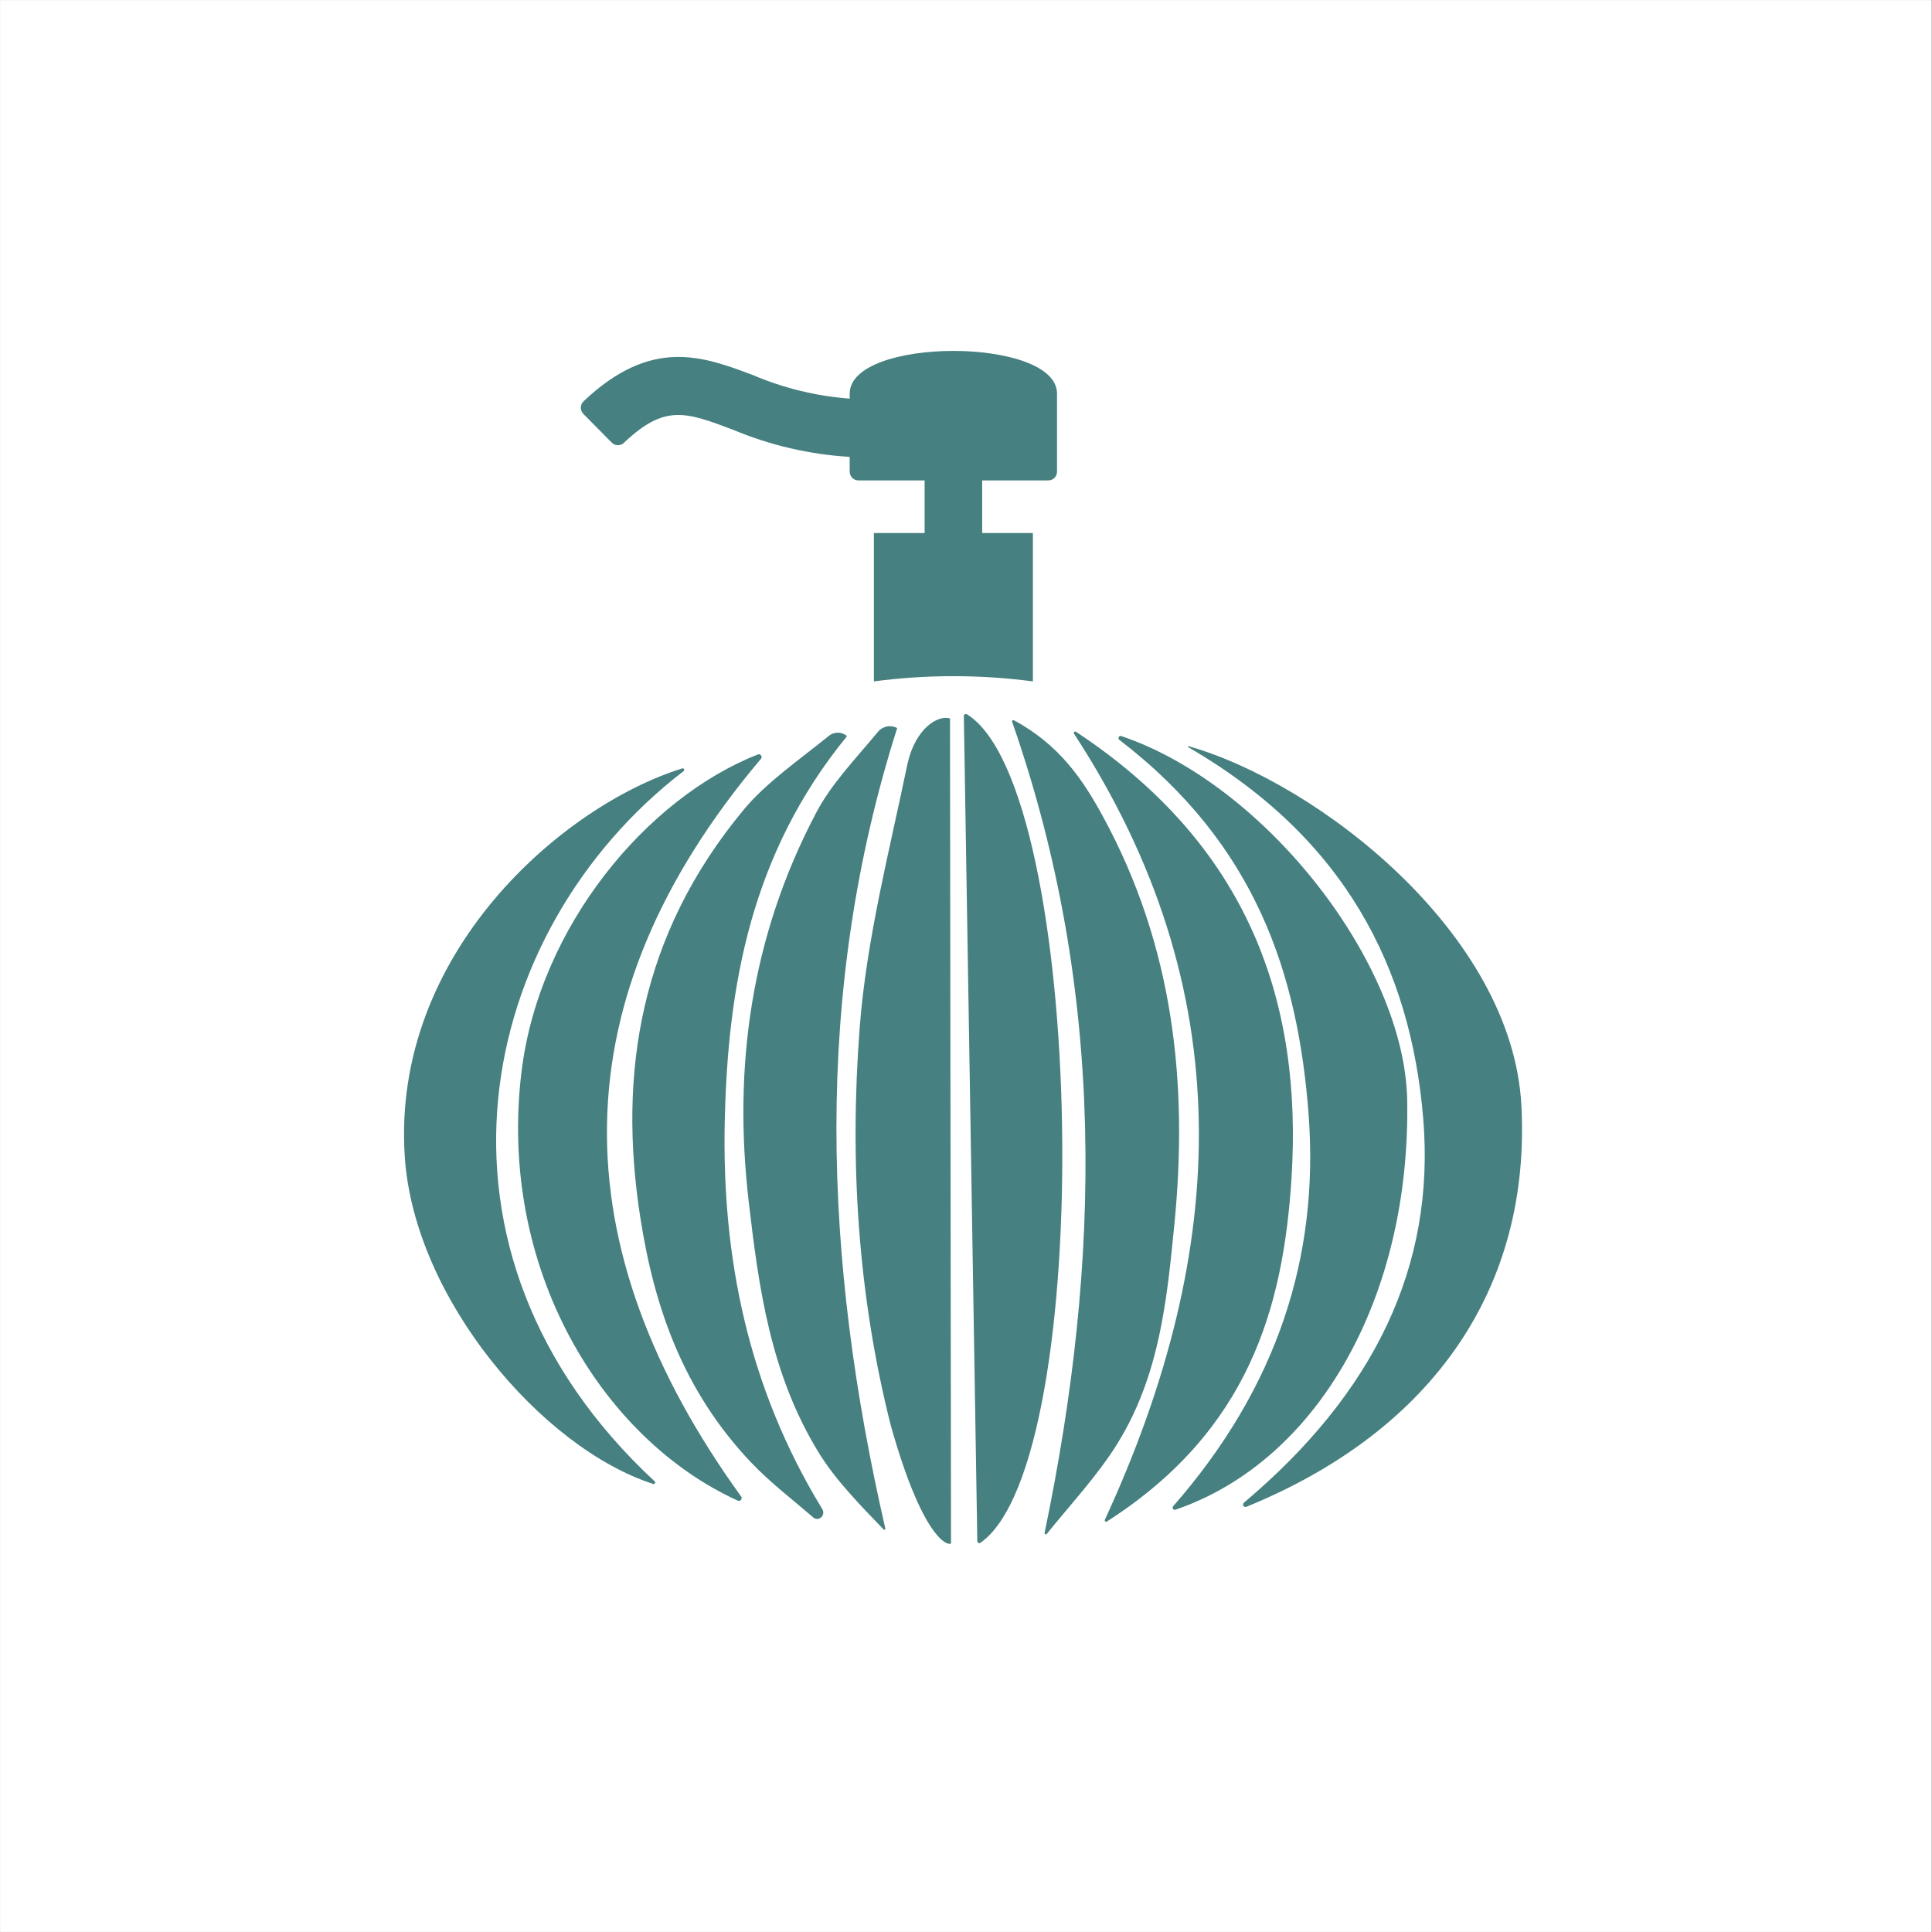 <svg version="1.0" preserveAspectRatio="xMidYMid meet" height="1100" viewBox="0 0 824.88 825" zoomAndPan="magnify" width="1100" xmlns:xlink="http://www.w3.org/1999/xlink" xmlns="http://www.w3.org/2000/svg"><rect x="0" y="0" width="824.88" height="825" fill="#333333" stroke="none"/><defs><clipPath id="e24a33e569"><path clip-rule="nonzero" d="M 0 0.059 L 824.762 0.059 L 824.762 824.938 L 0 824.938 Z M 0 0.059"></path></clipPath></defs><g clip-path="url(#e24a33e569)"><path fill-rule="nonzero" fill-opacity="1" d="M 0 0.059 L 824.879 0.059 L 824.879 824.941 L 0 824.941 Z M 0 0.059" fill="#ffffff"></path><path fill-rule="nonzero" fill-opacity="1" d="M 0 0.059 L 824.879 0.059 L 824.879 824.941 L 0 824.941 Z M 0 0.059" fill="#ffffff"></path></g><path fill-rule="nonzero" fill-opacity="1" d="M 432.152 308.27 C 472.422 423.656 470.258 537.84 446.008 654.531 C 445.977 654.652 445.988 654.77 446.039 654.883 C 446.094 655 446.176 655.086 446.289 655.141 C 446.402 655.195 446.523 655.207 446.645 655.18 C 446.77 655.152 446.867 655.09 446.945 654.988 C 457.215 642.23 468.711 629.977 477.086 616.445 C 495.156 587.266 498.23 555.008 501.391 523.129 C 507.336 463.172 501.297 404.391 470.875 348.578 C 462.379 332.988 452.418 318.098 432.941 307.59 C 432.715 307.473 432.508 307.5 432.316 307.664 C 432.125 307.828 432.07 308.031 432.152 308.27 Z M 432.152 308.27" fill="#468080"></path><path fill-rule="nonzero" fill-opacity="1" d="M 458.578 313.32 C 529.801 422.527 524.984 533.48 471.746 648.945 C 471.621 649.215 471.672 649.449 471.895 649.648 C 472.121 649.844 472.359 649.863 472.609 649.703 C 532.996 611.043 547.887 558.715 551.426 503.305 C 556.215 428.195 533.398 361.328 459.402 312.484 C 459.285 312.406 459.152 312.371 459.012 312.383 C 458.867 312.398 458.746 312.457 458.645 312.559 C 458.543 312.66 458.484 312.785 458.473 312.926 C 458.461 313.07 458.496 313.199 458.578 313.32 Z M 458.578 313.32" fill="#468080"></path><path fill-rule="nonzero" fill-opacity="1" d="M 411.52 305.789 C 413.441 423.668 415.344 540.133 417.27 658.074 C 417.27 658.418 417.418 658.672 417.715 658.836 C 418.016 659 418.309 658.988 418.598 658.805 C 468.438 624.121 463.656 336.168 412.809 305.004 C 412.512 304.836 412.223 304.844 411.934 305.02 C 411.645 305.195 411.508 305.449 411.52 305.789 Z M 411.52 305.789" fill="#468080"></path><path fill-rule="nonzero" fill-opacity="1" d="M 500.906 643.188 C 500.766 643.34 500.688 643.52 500.672 643.727 C 500.652 643.934 500.699 644.121 500.812 644.297 C 500.922 644.473 501.074 644.594 501.27 644.668 C 501.461 644.738 501.656 644.746 501.855 644.684 C 563.156 623.68 602.359 553.316 600.836 469.676 C 599.781 411.824 540.891 335.367 478.75 314.309 C 478.535 314.242 478.324 314.25 478.117 314.336 C 477.91 314.426 477.754 314.57 477.652 314.77 C 477.551 314.969 477.523 315.18 477.574 315.398 C 477.625 315.617 477.742 315.797 477.922 315.93 C 536.461 360.824 554.25 416.242 558.734 475.883 C 563.293 536.543 545.43 592.281 500.906 643.188 Z M 500.906 643.188" fill="#468080"></path><path fill-rule="nonzero" fill-opacity="1" d="M 383.055 310.898 C 382.383 310.535 381.672 310.297 380.918 310.18 C 380.164 310.066 379.414 310.078 378.664 310.227 C 377.914 310.371 377.211 310.641 376.559 311.027 C 375.902 311.418 375.332 311.906 374.844 312.496 C 365.539 323.762 355.027 334.605 348.559 346.863 C 320.469 400.066 312.965 455.828 319.68 513.344 C 323.973 550.109 328.934 586.625 349.441 620.129 C 356.719 632.023 367.172 642.617 377.266 653.117 C 377.422 653.262 377.59 653.285 377.777 653.18 C 377.965 653.078 378.035 652.922 377.988 652.711 C 351.672 538.047 346.949 424.328 383.055 310.898 Z M 383.055 310.898" fill="#468080"></path><path fill-rule="nonzero" fill-opacity="1" d="M 406.039 658.953 L 405.605 306.777 L 405.547 306.758 C 400.254 305.266 390.926 311.125 387.523 325.844 C 379.738 363.465 369.91 401.09 367.027 439.02 C 362.711 495.828 366.168 552.805 380.359 608.836 C 395.027 660.785 406.039 660.059 406.039 658.953 Z M 406.039 658.953" fill="#468080"></path><path fill-rule="nonzero" fill-opacity="1" d="M 531.141 641.648 C 530.941 641.809 530.816 642.016 530.77 642.27 C 530.723 642.52 530.762 642.758 530.891 642.98 C 531.02 643.203 531.203 643.355 531.445 643.441 C 531.688 643.527 531.93 643.527 532.168 643.434 C 612.273 610.715 653.75 549.496 649.59 471.938 C 645.648 398.461 562.703 334.363 507.508 318.641 C 507.254 318.57 507.137 318.934 507.363 319.07 C 574.32 357.895 602.293 413.238 607.672 477.508 C 612.977 540.91 586.555 594.957 531.141 641.648 Z M 531.141 641.648" fill="#468080"></path><path fill-rule="nonzero" fill-opacity="1" d="M 350.098 648.289 C 350.426 648.105 350.703 647.863 350.93 647.562 C 351.16 647.266 351.32 646.938 351.414 646.57 C 351.508 646.207 351.523 645.84 351.469 645.469 C 351.41 645.098 351.285 644.754 351.086 644.434 C 319.145 592.145 308.145 536.453 309.426 478.711 C 310.719 420.676 320.734 364.488 361.414 314.621 C 361.48 314.539 361.508 314.445 361.496 314.344 C 361.48 314.238 361.434 314.156 361.348 314.094 L 361.211 313.996 C 360.668 313.609 360.074 313.316 359.434 313.125 C 358.793 312.934 358.141 312.848 357.473 312.871 C 356.805 312.895 356.156 313.027 355.531 313.266 C 354.906 313.504 354.336 313.836 353.824 314.262 C 341.219 324.531 327.223 334.047 317.43 345.859 C 273.547 398.793 263.629 457.688 273.387 520.078 C 279.332 558.109 291.547 593.812 320.715 624.543 C 328.66 632.914 338.266 640.246 347.227 647.984 C 347.625 648.332 348.086 648.535 348.613 648.59 C 349.141 648.645 349.633 648.543 350.098 648.289 Z M 350.098 648.289" fill="#468080"></path><path fill-rule="nonzero" fill-opacity="1" d="M 316.398 639.012 C 239.191 532.094 238.113 426.785 324.871 324.027 C 325.047 323.824 325.145 323.59 325.16 323.32 C 325.172 323.051 325.102 322.805 324.949 322.582 C 324.793 322.363 324.586 322.211 324.328 322.133 C 324.066 322.055 323.812 322.066 323.562 322.164 C 276.277 340.742 230.398 395.391 222.703 457.125 C 212.188 541.512 256.918 614.418 315.016 640.809 C 315.258 640.91 315.512 640.93 315.77 640.863 C 316.027 640.793 316.234 640.652 316.398 640.441 C 316.562 640.23 316.641 639.992 316.641 639.727 C 316.641 639.461 316.559 639.223 316.398 639.012 Z M 316.398 639.012" fill="#468080"></path><path fill-rule="nonzero" fill-opacity="1" d="M 279.484 632.555 C 173.41 534.051 203.184 397.367 291.852 329.27 C 291.977 329.176 292.059 329.055 292.094 328.906 C 292.133 328.754 292.117 328.609 292.051 328.469 C 291.98 328.328 291.879 328.227 291.734 328.16 C 291.594 328.098 291.449 328.082 291.301 328.125 C 240.434 343.898 166.922 406.961 172.801 494.113 C 176.887 554.699 231.594 618.488 278.883 633.672 C 279.027 633.719 279.176 633.711 279.316 633.652 C 279.457 633.594 279.566 633.496 279.641 633.359 C 279.711 633.223 279.734 633.078 279.703 632.93 C 279.676 632.777 279.602 632.652 279.484 632.555 Z M 279.484 632.555" fill="#468080"></path><path fill-rule="nonzero" fill-opacity="1" d="M 447.598 205.145 C 448.625 205.141 449.5 204.773 450.223 204.043 C 450.949 203.305 451.309 202.422 451.305 201.387 L 451.305 168.105 C 451.305 143.762 362.777 143.762 362.777 168.105 L 362.777 170.223 C 348.438 169.133 334.652 165.773 321.418 160.156 C 300.121 152.141 278.121 143.863 249.113 171.383 C 248.75 171.734 248.469 172.145 248.273 172.609 C 248.074 173.074 247.973 173.559 247.969 174.062 C 247.965 174.566 248.055 175.055 248.246 175.52 C 248.434 175.988 248.707 176.402 249.062 176.762 L 261.188 189.023 C 261.531 189.371 261.93 189.637 262.379 189.824 C 262.832 190.012 263.301 190.105 263.785 190.109 C 264.273 190.113 264.746 190.023 265.195 189.84 C 265.648 189.656 266.051 189.395 266.398 189.055 C 283.82 172.531 292.711 175.887 312.844 183.461 C 320.777 186.793 328.934 189.438 337.316 191.391 C 345.699 193.344 354.184 194.578 362.773 195.094 L 362.773 201.387 C 362.773 201.883 362.863 202.359 363.051 202.82 C 363.238 203.277 363.504 203.684 363.855 204.035 C 364.203 204.387 364.605 204.66 365.059 204.852 C 365.516 205.043 365.992 205.141 366.488 205.145 L 394.77 205.145 L 394.77 227.602 L 373.109 227.602 L 373.109 290.965 C 395.738 287.992 418.371 287.992 441.004 290.965 L 441.004 227.602 L 419.352 227.602 L 419.352 205.145 Z M 447.598 205.145" fill="#468080"></path></svg>